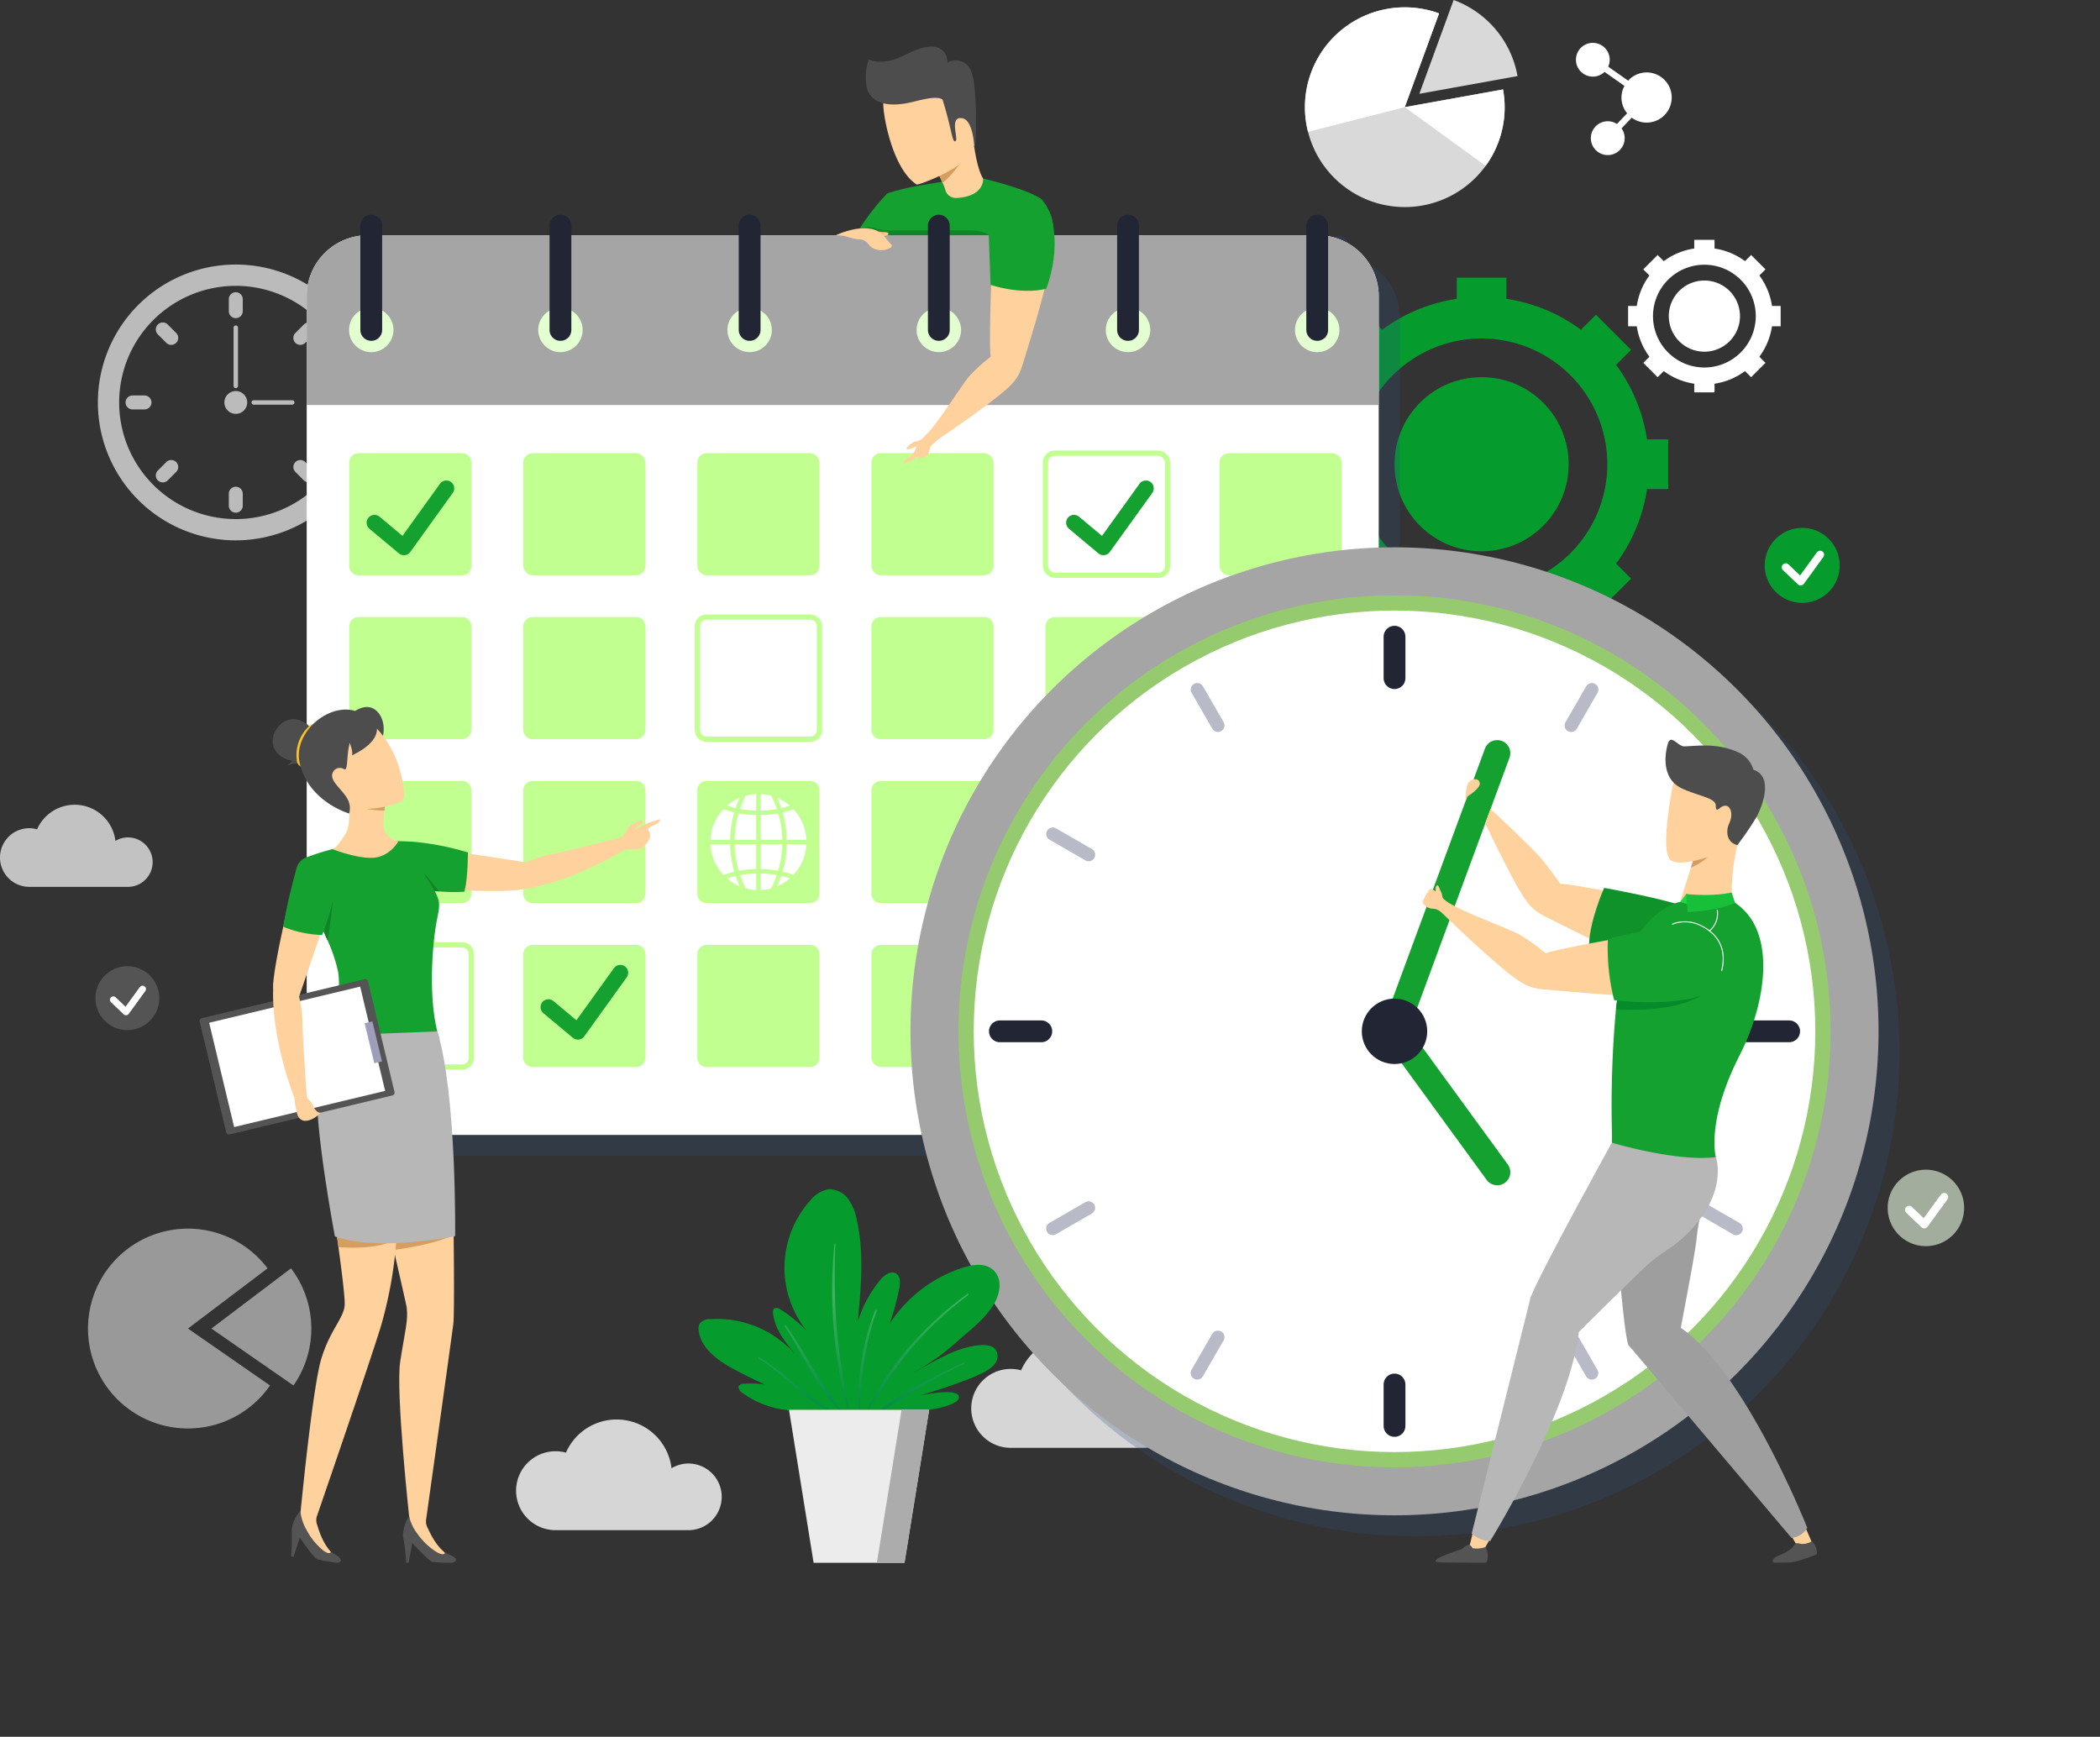 <svg xmlns="http://www.w3.org/2000/svg" xmlns:xlink="http://www.w3.org/1999/xlink" width="521.455" height="431.286" viewBox="0 0 521.455 431.286">
  <rect x="0" y="0" width="521.455" height="431.286" fill="#333333" stroke="none"/>
  <defs>
    <linearGradient id="linear-gradient" x1="0.443" y1="-0.08" x2="0.443" y2="0.935" gradientUnits="objectBoundingBox">
      <stop offset="0.366" stop-color="#86cf94"/>
      <stop offset="0.989" stop-color="#008166"/>
    </linearGradient>
    <linearGradient id="linear-gradient-2" y1="0.5" x2="1" y2="0.5" gradientUnits="objectBoundingBox">
      <stop offset="0" stop-color="#f7941e"/>
      <stop offset="1" stop-color="#f7941e" stop-opacity="0"/>
    </linearGradient>
  </defs>
  <g id="Group_1362" data-name="Group 1362" transform="translate(-149.36 -49.333)">
    <g id="Group_1293" data-name="Group 1293">
      <g id="Group_1279" data-name="Group 1279">
        <g id="Group_1278" data-name="Group 1278">
          <path id="Path_682" data-name="Path 682" d="M563.593,170.78V158.447h-5.265a41.282,41.282,0,0,0-7.673-18.511l3.727-3.727-8.72-8.72-3.728,3.728a41.317,41.317,0,0,0-18.51-7.672v-5.267H511.091v5.265a41.3,41.3,0,0,0-18.512,7.672l-3.726-3.726-8.72,8.72,3.726,3.726a41.3,41.3,0,0,0-7.672,18.512h-5.265V170.78h5.267a41.32,41.32,0,0,0,7.671,18.511l-3.727,3.727,8.72,8.72,3.727-3.727a41.282,41.282,0,0,0,18.511,7.673v5.265h12.333v-5.266a41.33,41.33,0,0,0,18.51-7.673l3.728,3.728,8.72-8.72-3.728-3.728a41.317,41.317,0,0,0,7.672-18.51Zm-15.273-9.261A31.217,31.217,0,1,1,521.3,133.658,31.234,31.234,0,0,1,548.32,161.519Z" fill="#059b2d"/>
          <circle id="Ellipse_19" data-name="Ellipse 19" cx="21.622" cy="21.622" r="21.622" transform="translate(486.679 164.614) rotate(-45)" fill="#059b2d"/>
        </g>
      </g>
      <g id="Group_1281" data-name="Group 1281">
        <g id="Group_1280" data-name="Group 1280">
          <path id="Path_683" data-name="Path 683" d="M591.521,130.353v-5.041h-2.153a16.862,16.862,0,0,0-3.136-7.566l1.524-1.524-3.565-3.564-1.523,1.523a16.9,16.9,0,0,0-7.567-3.135v-2.153H570.06v2.152a16.867,16.867,0,0,0-7.566,3.136l-1.523-1.523-3.565,3.564,1.523,1.523a16.893,16.893,0,0,0-3.136,7.567h-2.152v5.041h2.153a16.884,16.884,0,0,0,3.136,7.566l-1.524,1.524,3.565,3.564,1.523-1.523a16.867,16.867,0,0,0,7.566,3.136v2.152H575.1V144.62a16.886,16.886,0,0,0,7.566-3.137l1.524,1.524,3.565-3.564-1.524-1.524a16.889,16.889,0,0,0,3.136-7.566Zm-6.243-3.785a12.76,12.76,0,1,1-11.046-11.389A12.767,12.767,0,0,1,585.278,126.568Z" fill="#fff"/>
          <path id="Path_684" data-name="Path 684" d="M581.419,127.833a8.838,8.838,0,1,1-8.838-8.839A8.838,8.838,0,0,1,581.419,127.833Z" fill="#fff"/>
        </g>
      </g>
      <g id="Group_1284" data-name="Group 1284" opacity="0.5">
        <g id="Group_1283" data-name="Group 1283">
          <path id="Path_685" data-name="Path 685" d="M215.8,364.3a24.745,24.745,0,0,0-19.8-9.858,24.809,24.809,0,0,0,.039,49.618,24.768,24.768,0,0,0,20.374-10.674l-20.374-14.135Z" fill="#fff"/>
          <g id="Group_1282" data-name="Group 1282">
            <path id="Path_686" data-name="Path 686" d="M221.623,364.3l-19.765,14.951,20.374,14.135a24.71,24.71,0,0,0-.609-29.086Z" fill="#fff"/>
          </g>
        </g>
      </g>
      <g id="Group_1285" data-name="Group 1285" opacity="0.7">
        <path id="Path_687" data-name="Path 687" d="M207.909,183.517a34.244,34.244,0,1,1,34.244-34.244A34.282,34.282,0,0,1,207.909,183.517Zm0-63.2a28.959,28.959,0,1,0,28.96,28.959A28.992,28.992,0,0,0,207.909,120.314Z" fill="#f5f5f5"/>
        <path id="Path_688" data-name="Path 688" d="M228.841,149.273h0a1.739,1.739,0,0,1,1.734-1.734h2.973a1.739,1.739,0,0,1,1.734,1.734h0a1.739,1.739,0,0,1-1.734,1.734h-2.973A1.739,1.739,0,0,1,228.841,149.273Z" fill="#f5f5f5"/>
        <path id="Path_689" data-name="Path 689" d="M180.536,149.273h0a1.739,1.739,0,0,1,1.734-1.734h2.973a1.739,1.739,0,0,1,1.734,1.734h0a1.739,1.739,0,0,1-1.734,1.734H182.27A1.739,1.739,0,0,1,180.536,149.273Z" fill="#f5f5f5"/>
        <path id="Path_690" data-name="Path 690" d="M207.909,170.205h0a1.739,1.739,0,0,1,1.734,1.734v2.973a1.739,1.739,0,0,1-1.734,1.734h0a1.739,1.739,0,0,1-1.734-1.734v-2.973A1.739,1.739,0,0,1,207.909,170.205Z" fill="#f5f5f5"/>
        <path id="Path_691" data-name="Path 691" d="M207.909,121.9h0a1.739,1.739,0,0,1,1.734,1.734v2.972a1.74,1.74,0,0,1-1.734,1.735h0a1.74,1.74,0,0,1-1.734-1.735v-2.972A1.739,1.739,0,0,1,207.909,121.9Z" fill="#f5f5f5"/>
        <path id="Path_692" data-name="Path 692" d="M193.108,164.074h0a1.739,1.739,0,0,1,0,2.452l-2.1,2.1a1.741,1.741,0,0,1-2.453,0h0a1.741,1.741,0,0,1,0-2.453l2.1-2.1A1.741,1.741,0,0,1,193.108,164.074Z" fill="#f5f5f5"/>
        <path id="Path_693" data-name="Path 693" d="M227.265,129.917h0a1.741,1.741,0,0,1,0,2.453l-2.1,2.1a1.739,1.739,0,0,1-2.453,0h0a1.739,1.739,0,0,1,0-2.452l2.1-2.1A1.741,1.741,0,0,1,227.265,129.917Z" fill="#f5f5f5"/>
        <path id="Path_694" data-name="Path 694" d="M193.108,134.471h0a1.739,1.739,0,0,1-2.453,0l-2.1-2.1a1.741,1.741,0,0,1,0-2.453h0a1.741,1.741,0,0,1,2.453,0l2.1,2.1A1.739,1.739,0,0,1,193.108,134.471Z" fill="#f5f5f5"/>
        <path id="Path_695" data-name="Path 695" d="M227.265,168.629h0a1.741,1.741,0,0,1-2.453,0l-2.1-2.1a1.739,1.739,0,0,1,0-2.452h0a1.741,1.741,0,0,1,2.453,0l2.1,2.1A1.741,1.741,0,0,1,227.265,168.629Z" fill="#f5f5f5"/>
        <path id="Path_696" data-name="Path 696" d="M210.742,149.273a2.833,2.833,0,1,1-2.833-2.833A2.833,2.833,0,0,1,210.742,149.273Z" fill="#f5f5f5"/>
        <path id="Path_697" data-name="Path 697" d="M207.909,145.724h0a.551.551,0,0,1-.551-.55V130.7a.551.551,0,0,1,.551-.55h0a.55.55,0,0,1,.55.55v14.478A.55.55,0,0,1,207.909,145.724Z" fill="#f5f5f5"/>
        <path id="Path_698" data-name="Path 698" d="M211.816,149.273h0a.551.551,0,0,1,.55-.551h9.563a.551.551,0,0,1,.551.551h0a.551.551,0,0,1-.551.55h-9.563A.55.55,0,0,1,211.816,149.273Z" fill="#f5f5f5"/>
      </g>
      <path id="Path_699" data-name="Path 699" d="M577.258,246.667h-4.123v-4.123a1.205,1.205,0,1,0-2.41,0v4.123H566.6a1.205,1.205,0,0,0,0,2.411h4.123V253.2a1.205,1.205,0,1,0,2.41,0v-4.122h4.123a1.205,1.205,0,0,0,0-2.411Z" fill="#11afd3" opacity="0.5"/>
      <path id="Path_706" data-name="Path 706" d="M320.294,412.764a8.2,8.2,0,0,0-4.186,1.174,13.732,13.732,0,0,0-26.216-3.875,9.8,9.8,0,1,0-2.585,19.254h32.987a8.276,8.276,0,1,0,0-16.553Z" fill="#fff" opacity="0.8"/>
      <path id="Path_707" data-name="Path 707" d="M433.308,392.322a8.2,8.2,0,0,0-4.185,1.173,13.733,13.733,0,0,0-26.217-3.875,9.8,9.8,0,1,0-2.585,19.255h32.987a8.277,8.277,0,1,0,0-16.553Z" fill="#fff" opacity="0.8"/>
      <path id="Path_708" data-name="Path 708" d="M181.126,257.285a6.08,6.08,0,0,0-3.106.871,10.19,10.19,0,0,0-19.454-2.875,7.2,7.2,0,0,0-1.919-.288,7.287,7.287,0,0,0,0,14.575h24.479a6.141,6.141,0,1,0,0-12.283Z" fill="#fff" opacity="0.7"/>
      <g id="Group_1289" data-name="Group 1289">
        <g id="Group_1288" data-name="Group 1288">
          <path id="Path_709" data-name="Path 709" d="M521.486,84.468a24.478,24.478,0,0,1-3.218,6.047A24.8,24.8,0,1,1,506.7,52.658l-8.517,23.288,24.393-4.4A24.634,24.634,0,0,1,521.486,84.468Z" fill="#d9d9d9"/>
          <path id="Path_710" data-name="Path 710" d="M526.183,68.224a24.767,24.767,0,0,0-15.867-18.891L501.8,72.626Z" fill="#d9d9d9"/>
          <g id="Group_1286" data-name="Group 1286">
            <path id="Path_711" data-name="Path 711" d="M521.486,84.468a24.478,24.478,0,0,1-3.218,6.047L498.185,75.946l24.393-4.4A24.634,24.634,0,0,1,521.486,84.468Z" fill="#fff"/>
          </g>
          <g id="Group_1287" data-name="Group 1287">
            <path id="Path_712" data-name="Path 712" d="M506.7,52.658l-8.517,23.288-24.023,6.143A24.8,24.8,0,0,1,506.7,52.658Z" fill="#fff"/>
          </g>
        </g>
      </g>
      <path id="Path_713" data-name="Path 713" d="M558.23,67.322a6.2,6.2,0,0,0-4.586,2.041L548.7,65.889a4.191,4.191,0,1,0-.916,1.3l4.948,3.478a6.069,6.069,0,0,0,.666,6.792l-2.537,2.654a4.2,4.2,0,1,0,1.151,1.1l2.531-2.648a6.23,6.23,0,1,0,3.685-11.247Z" fill="#fff"/>
      <g id="Group_1290" data-name="Group 1290">
        <path id="Path_714" data-name="Path 714" d="M188.912,297.136a7.927,7.927,0,1,1-8-7.858A7.927,7.927,0,0,1,188.912,297.136Z" fill="#545454"/>
        <path id="Path_715" data-name="Path 715" d="M177.5,297.607l3.148,3,4.12-5.663" fill="none" stroke="#fff" stroke-linecap="round" stroke-linejoin="round" stroke-width="1.684"/>
      </g>
      <g id="Group_1291" data-name="Group 1291">
        <path id="Path_716" data-name="Path 716" d="M606.181,189.653a9.31,9.31,0,1,1-9.391-9.229A9.31,9.31,0,0,1,606.181,189.653Z" fill="#059b2d"/>
        <path id="Path_717" data-name="Path 717" d="M592.778,190.206l3.7,3.522,4.839-6.652" fill="#059b2d" stroke="#fff" stroke-linecap="round" stroke-linejoin="round" stroke-width="1.978"/>
      </g>
      <g id="Group_1292" data-name="Group 1292">
        <path id="Path_718" data-name="Path 718" d="M637.077,349.212a9.493,9.493,0,1,1-9.575-9.41A9.492,9.492,0,0,1,637.077,349.212Z" fill="#eeffe6" opacity="0.6"/>
        <path id="Path_719" data-name="Path 719" d="M623.411,349.776l3.77,3.592,4.934-6.782" fill="none" stroke="#fff" stroke-linecap="round" stroke-linejoin="round" stroke-width="2.017"/>
      </g>
    </g>
    <g id="Group_1314" data-name="Group 1314">
      <g id="Group_1294" data-name="Group 1294" opacity="0.25" style="mix-blend-mode: multiply;isolation: isolate">
        <path id="Path_720" data-name="Path 720" d="M496.922,128.122v193.09a15.168,15.168,0,0,1-15.164,15.164H245.89a15.169,15.169,0,0,1-15.165-15.164V128.122a15.159,15.159,0,0,1,15.165-15.165H481.758A15.158,15.158,0,0,1,496.922,128.122Z" fill="#2a507a"/>
        <path id="Path_721" data-name="Path 721" d="M496.922,128.122v27h-266.2v-27a15.159,15.159,0,0,1,15.165-15.165H481.758A15.158,15.158,0,0,1,496.922,128.122Z" fill="#2a507a"/>
        <path id="Rectangle_102" data-name="Rectangle 102" d="M2.324,0H28.013a2.324,2.324,0,0,1,2.324,2.324V28.012a2.324,2.324,0,0,1-2.324,2.324H2.325A2.325,2.325,0,0,1,0,28.012V2.324A2.324,2.324,0,0,1,2.324,0Z" transform="translate(241.283 167.069)" fill="#2a507a"/>
        <rect id="Rectangle_103" data-name="Rectangle 103" width="30.337" height="30.337" rx="2.324" transform="translate(284.503 167.069)" fill="#2a507a"/>
        <rect id="Rectangle_104" data-name="Rectangle 104" width="30.337" height="30.337" rx="2.324" transform="translate(327.724 167.069)" fill="#2a507a"/>
        <rect id="Rectangle_105" data-name="Rectangle 105" width="30.337" height="30.337" rx="2.324" transform="translate(370.945 167.069)" fill="#2a507a"/>
        <rect id="Rectangle_106" data-name="Rectangle 106" width="30.337" height="30.337" rx="2.324" transform="translate(414.166 167.069)" fill="none" stroke="#2a507a" stroke-miterlimit="10" stroke-width="1.302"/>
        <rect id="Rectangle_107" data-name="Rectangle 107" width="30.337" height="30.337" rx="2.324" transform="translate(457.387 167.069)" fill="#2a507a"/>
        <path id="Rectangle_108" data-name="Rectangle 108" d="M2.325,0H28.013a2.324,2.324,0,0,1,2.324,2.324V28.012a2.325,2.325,0,0,1-2.325,2.325H2.325A2.325,2.325,0,0,1,0,28.012V2.325A2.325,2.325,0,0,1,2.325,0Z" transform="translate(241.283 207.773)" fill="#2a507a"/>
        <path id="Rectangle_109" data-name="Rectangle 109" d="M2.325,0H28.012a2.324,2.324,0,0,1,2.324,2.324V28.012a2.324,2.324,0,0,1-2.324,2.324H2.324A2.324,2.324,0,0,1,0,28.013V2.325A2.325,2.325,0,0,1,2.325,0Z" transform="translate(284.503 207.773)" fill="#2a507a"/>
        <path id="Rectangle_110" data-name="Rectangle 110" d="M2.325,0H28.012a2.324,2.324,0,0,1,2.324,2.324V28.012a2.324,2.324,0,0,1-2.324,2.324H2.324A2.324,2.324,0,0,1,0,28.012V2.325A2.325,2.325,0,0,1,2.325,0Z" transform="translate(327.724 207.773)" fill="none" stroke="#2a507a" stroke-miterlimit="10" stroke-width="1.302"/>
        <path id="Rectangle_111" data-name="Rectangle 111" d="M2.324,0H28.012a2.325,2.325,0,0,1,2.325,2.325V28.012a2.324,2.324,0,0,1-2.324,2.324H2.325A2.325,2.325,0,0,1,0,28.012V2.324A2.324,2.324,0,0,1,2.324,0Z" transform="translate(370.945 207.773)" fill="#2a507a"/>
        <rect id="Rectangle_112" data-name="Rectangle 112" width="30.337" height="30.337" rx="2.324" transform="translate(414.166 207.773)" fill="#2a507a"/>
        <path id="Rectangle_113" data-name="Rectangle 113" d="M2.324,0H28.012a2.324,2.324,0,0,1,2.324,2.324V28.012a2.325,2.325,0,0,1-2.325,2.325H2.324A2.324,2.324,0,0,1,0,28.012V2.324A2.324,2.324,0,0,1,2.324,0Z" transform="translate(457.387 207.773)" fill="#2a507a"/>
        <path id="Rectangle_114" data-name="Rectangle 114" d="M2.324,0H28.013a2.324,2.324,0,0,1,2.324,2.324V28.012a2.325,2.325,0,0,1-2.325,2.325H2.325A2.325,2.325,0,0,1,0,28.012V2.324A2.324,2.324,0,0,1,2.324,0Z" transform="translate(241.283 248.478)" fill="#2a507a"/>
        <path id="Rectangle_115" data-name="Rectangle 115" d="M2.324,0H28.012a2.324,2.324,0,0,1,2.324,2.324V28.012a2.324,2.324,0,0,1-2.324,2.324H2.325A2.325,2.325,0,0,1,0,28.012V2.324A2.324,2.324,0,0,1,2.324,0Z" transform="translate(284.503 248.478)" fill="#2a507a"/>
        <path id="Rectangle_116" data-name="Rectangle 116" d="M2.324,0H28.012a2.324,2.324,0,0,1,2.324,2.324V28.012a2.324,2.324,0,0,1-2.324,2.324H2.325A2.325,2.325,0,0,1,0,28.012V2.324A2.324,2.324,0,0,1,2.324,0Z" transform="translate(327.724 248.478)" fill="#2a507a"/>
        <path id="Rectangle_117" data-name="Rectangle 117" d="M2.324,0H28.012a2.324,2.324,0,0,1,2.324,2.324V28.012a2.325,2.325,0,0,1-2.325,2.325H2.324A2.324,2.324,0,0,1,0,28.012V2.324A2.324,2.324,0,0,1,2.324,0Z" transform="translate(370.945 248.478)" fill="#2a507a"/>
        <path id="Rectangle_118" data-name="Rectangle 118" d="M2.324,0H28.012a2.324,2.324,0,0,1,2.324,2.324V28.012a2.324,2.324,0,0,1-2.324,2.324H2.325A2.325,2.325,0,0,1,0,28.012V2.324A2.324,2.324,0,0,1,2.324,0Z" transform="translate(414.166 248.478)" fill="#2a507a"/>
        <path id="Rectangle_119" data-name="Rectangle 119" d="M2.324,0H28.012a2.324,2.324,0,0,1,2.324,2.324V28.012a2.324,2.324,0,0,1-2.324,2.324H2.325A2.325,2.325,0,0,1,0,28.012V2.324A2.324,2.324,0,0,1,2.324,0Z" transform="translate(457.387 248.478)" fill="#2a507a"/>
        <path id="Rectangle_120" data-name="Rectangle 120" d="M2.325,0H28.013a2.324,2.324,0,0,1,2.324,2.324V28.012a2.324,2.324,0,0,1-2.324,2.324H2.325A2.325,2.325,0,0,1,0,28.012V2.325A2.325,2.325,0,0,1,2.325,0Z" transform="translate(241.283 289.182)" fill="none" stroke="#2a507a" stroke-miterlimit="10" stroke-width="1.302"/>
        <path id="Rectangle_121" data-name="Rectangle 121" d="M2.324,0H28.012a2.325,2.325,0,0,1,2.325,2.325V28.012a2.324,2.324,0,0,1-2.324,2.324H2.324A2.324,2.324,0,0,1,0,28.012V2.324A2.324,2.324,0,0,1,2.324,0Z" transform="translate(284.503 289.182)" fill="#2a507a"/>
        <path id="Rectangle_122" data-name="Rectangle 122" d="M2.324,0H28.012a2.325,2.325,0,0,1,2.325,2.325V28.012a2.324,2.324,0,0,1-2.324,2.324H2.324A2.324,2.324,0,0,1,0,28.012V2.324A2.324,2.324,0,0,1,2.324,0Z" transform="translate(327.724 289.182)" fill="#2a507a"/>
        <rect id="Rectangle_123" data-name="Rectangle 123" width="30.337" height="30.337" rx="2.324" transform="translate(370.945 289.182)" fill="#2a507a"/>
        <path id="Rectangle_124" data-name="Rectangle 124" d="M2.324,0H28.012a2.325,2.325,0,0,1,2.325,2.325V28.012a2.324,2.324,0,0,1-2.324,2.324H2.324A2.324,2.324,0,0,1,0,28.012V2.324A2.324,2.324,0,0,1,2.324,0Z" transform="translate(414.166 289.182)" fill="#2a507a"/>
        <path id="Rectangle_125" data-name="Rectangle 125" d="M2.324,0H28.012a2.325,2.325,0,0,1,2.325,2.325V28.012a2.324,2.324,0,0,1-2.324,2.324H2.324A2.324,2.324,0,0,1,0,28.012V2.324A2.324,2.324,0,0,1,2.324,0Z" transform="translate(457.387 289.182)" fill="#2a507a"/>
        <path id="Path_722" data-name="Path 722" d="M252.27,136.474a5.517,5.517,0,1,1-5.517-5.517A5.516,5.516,0,0,1,252.27,136.474Z" fill="#2a507a"/>
        <circle id="Ellipse_20" data-name="Ellipse 20" cx="5.517" cy="5.517" r="5.517" transform="translate(288.215 130.957)" fill="#2a507a"/>
        <circle id="Ellipse_21" data-name="Ellipse 21" cx="5.517" cy="5.517" r="5.517" transform="translate(335.194 130.957)" fill="#2a507a"/>
        <path id="Path_723" data-name="Path 723" d="M393.206,136.474a5.517,5.517,0,1,1-5.517-5.517A5.516,5.516,0,0,1,393.206,136.474Z" fill="#2a507a"/>
        <path id="Path_724" data-name="Path 724" d="M440.184,136.474a5.516,5.516,0,1,1-5.516-5.517A5.515,5.515,0,0,1,440.184,136.474Z" fill="#2a507a"/>
        <path id="Path_725" data-name="Path 725" d="M487.163,136.474a5.516,5.516,0,1,1-5.517-5.517A5.516,5.516,0,0,1,487.163,136.474Z" fill="#2a507a"/>
        <line id="Line_3" data-name="Line 3" y1="25.899" transform="translate(246.753 110.574)" fill="none" stroke="#2a507a" stroke-linecap="round" stroke-miterlimit="10" stroke-width="5.414"/>
        <line id="Line_4" data-name="Line 4" y1="25.899" transform="translate(293.732 110.574)" fill="none" stroke="#2a507a" stroke-linecap="round" stroke-miterlimit="10" stroke-width="5.414"/>
        <line id="Line_5" data-name="Line 5" y1="25.899" transform="translate(340.711 110.574)" fill="none" stroke="#2a507a" stroke-linecap="round" stroke-miterlimit="10" stroke-width="5.414"/>
        <line id="Line_6" data-name="Line 6" y1="25.899" transform="translate(434.668 110.574)" fill="none" stroke="#2a507a" stroke-linecap="round" stroke-miterlimit="10" stroke-width="5.414"/>
        <line id="Line_7" data-name="Line 7" y1="25.899" transform="translate(481.646 110.574)" fill="none" stroke="#2a507a" stroke-linecap="round" stroke-miterlimit="10" stroke-width="5.414"/>
        <path id="Path_726" data-name="Path 726" d="M342.891,278.738" fill="#2a507a"/>
        <path id="Path_727" data-name="Path 727" d="M351.592,255.5a24.476,24.476,0,0,1-2.69.786,25.877,25.877,0,0,1,1.024,6.795H354.8A11.851,11.851,0,0,0,351.592,255.5Zm-4.035-2.82a24.467,24.467,0,0,1,1.012,2.535c.714-.167,1.416-.357,2.106-.583A11.276,11.276,0,0,0,347.557,252.679Zm-1.5-.535a11.65,11.65,0,0,0-2.606-.4v4.094a24.1,24.1,0,0,0,4.01-.393A24.311,24.311,0,0,0,346.058,252.144Zm1.737,4.379a25.324,25.324,0,0,1-4.343.428v6.129h5.355A24.064,24.064,0,0,0,347.8,256.523Zm-4.9-4.8c-.191,0-.369,0-.56.012h1.119C343.262,251.727,343.083,251.727,342.893,251.727Zm-3.166.417a24.826,24.826,0,0,0-1.4,3.284,23.877,23.877,0,0,0,4.01.4v-4.094A11.649,11.649,0,0,0,339.727,252.144Zm-4.617,2.463a21.339,21.339,0,0,0,2.106.6c.3-.857.631-1.7,1.012-2.523A11.675,11.675,0,0,0,335.11,254.607Zm2.88,1.9a24.554,24.554,0,0,0-1.012,6.569h5.355v-6.129A25.345,25.345,0,0,1,337.99,256.511Zm-3.784-1.035a11.858,11.858,0,0,0-3.225,7.6h4.879a26.524,26.524,0,0,1,1.023-6.819A22.349,22.349,0,0,1,334.206,255.476Zm9.246,8.722v6.141a25.315,25.315,0,0,1,4.332.44,24.286,24.286,0,0,0,1.023-6.581Zm6.474,0a25.345,25.345,0,0,1-1.036,6.807,27.422,27.422,0,0,1,2.69.786A11.8,11.8,0,0,0,354.8,264.2Zm-12.686,7.89c-.714.167-1.428.357-2.13.6a11.913,11.913,0,0,0,3.154,1.964C337.883,273.8,337.538,272.957,337.24,272.088Zm11.305-.012a23.2,23.2,0,0,1-1.023,2.559,11.373,11.373,0,0,0,3.153-1.976C349.973,272.433,349.259,272.243,348.545,272.076Zm-5.093-.619v4.106a12.211,12.211,0,0,0,2.57-.4,23.3,23.3,0,0,0,1.416-3.3A23.7,23.7,0,0,0,343.452,271.457Zm-5.105.417a25.415,25.415,0,0,0,1.428,3.284,11.752,11.752,0,0,0,2.558.4v-4.106A23.729,23.729,0,0,0,338.347,271.874ZM335.86,264.2h-4.879a11.841,11.841,0,0,0,3.225,7.617,25.871,25.871,0,0,1,2.7-.8A25.479,25.479,0,0,1,335.86,264.2Zm1.118,0A24.721,24.721,0,0,0,338,270.779a26.466,26.466,0,0,1,4.331-.44V264.2Z" fill="#2a507a"/>
        <path id="Path_728" data-name="Path 728" d="M342.329,275.558c.19.011.369.011.559.011s.369,0,.559-.011" fill="#2a507a"/>
        <path id="Path_729" data-name="Path 729" d="M342.891,248.554" fill="#2a507a"/>
        <path id="Path_730" data-name="Path 730" d="M247.554,184.342l7.315,6.116,10.54-14.648" fill="none" stroke="#2a507a" stroke-linecap="round" stroke-linejoin="round" stroke-width="3.906"/>
        <path id="Path_731" data-name="Path 731" d="M421.25,184.342l7.315,6.116,10.54-14.648" fill="none" stroke="#2a507a" stroke-linecap="round" stroke-linejoin="round" stroke-width="3.906"/>
        <path id="Path_732" data-name="Path 732" d="M290.744,304.636l7.315,6.116L308.6,296.1" fill="none" stroke="#2a507a" stroke-linecap="round" stroke-linejoin="round" stroke-width="3.906"/>
      </g>
      <g id="Group_1313" data-name="Group 1313">
        <g id="Group_1312" data-name="Group 1312">
          <g id="Group_1296" data-name="Group 1296">
            <g id="Group_1295" data-name="Group 1295">
              <path id="Path_733" data-name="Path 733" d="M491.715,122.914V316a15.169,15.169,0,0,1-15.164,15.165H240.682A15.169,15.169,0,0,1,225.518,316V122.914a15.159,15.159,0,0,1,15.164-15.164H476.551A15.159,15.159,0,0,1,491.715,122.914Z" fill="#fff"/>
            </g>
            <path id="Path_734" data-name="Path 734" d="M491.715,122.914v27h-266.2v-27a15.159,15.159,0,0,1,15.164-15.164H476.551A15.159,15.159,0,0,1,491.715,122.914Z" fill="#a5a5a5"/>
          </g>
          <g id="Group_1301" data-name="Group 1301">
            <g id="Group_1297" data-name="Group 1297">
              <path id="Rectangle_126" data-name="Rectangle 126" d="M2.324,0H28.013a2.324,2.324,0,0,1,2.324,2.324V28.012a2.324,2.324,0,0,1-2.324,2.324H2.325A2.325,2.325,0,0,1,0,28.012V2.324A2.324,2.324,0,0,1,2.324,0Z" transform="translate(236.075 161.862)" fill="#c2ff91"/>
              <rect id="Rectangle_127" data-name="Rectangle 127" width="30.337" height="30.337" rx="2.324" transform="translate(279.296 161.862)" fill="#c2ff91"/>
              <rect id="Rectangle_128" data-name="Rectangle 128" width="30.337" height="30.337" rx="2.324" transform="translate(322.517 161.862)" fill="#c2ff91"/>
              <rect id="Rectangle_129" data-name="Rectangle 129" width="30.337" height="30.337" rx="2.324" transform="translate(365.737 161.862)" fill="#c2ff91"/>
              <rect id="Rectangle_130" data-name="Rectangle 130" width="30.337" height="30.337" rx="2.324" transform="translate(408.958 161.862)" fill="none" stroke="#c2ff91" stroke-miterlimit="10" stroke-width="1.302"/>
              <rect id="Rectangle_131" data-name="Rectangle 131" width="30.337" height="30.337" rx="2.324" transform="translate(452.179 161.862)" fill="#c2ff91"/>
            </g>
            <g id="Group_1298" data-name="Group 1298">
              <path id="Rectangle_132" data-name="Rectangle 132" d="M2.325,0H28.013a2.324,2.324,0,0,1,2.324,2.324V28.012a2.325,2.325,0,0,1-2.325,2.325H2.325A2.325,2.325,0,0,1,0,28.012V2.325A2.325,2.325,0,0,1,2.325,0Z" transform="translate(236.075 202.566)" fill="#c2ff91"/>
              <path id="Rectangle_133" data-name="Rectangle 133" d="M2.325,0H28.012a2.324,2.324,0,0,1,2.324,2.324V28.012a2.324,2.324,0,0,1-2.324,2.324H2.324A2.324,2.324,0,0,1,0,28.013V2.325A2.325,2.325,0,0,1,2.325,0Z" transform="translate(279.296 202.566)" fill="#c2ff91"/>
              <path id="Rectangle_134" data-name="Rectangle 134" d="M2.325,0H28.012a2.324,2.324,0,0,1,2.324,2.324V28.012a2.324,2.324,0,0,1-2.324,2.324H2.324A2.324,2.324,0,0,1,0,28.012V2.325A2.325,2.325,0,0,1,2.325,0Z" transform="translate(322.517 202.566)" fill="none" stroke="#c2ff91" stroke-miterlimit="10" stroke-width="1.302"/>
              <path id="Rectangle_135" data-name="Rectangle 135" d="M2.324,0H28.012a2.325,2.325,0,0,1,2.325,2.325V28.012a2.324,2.324,0,0,1-2.324,2.324H2.325A2.325,2.325,0,0,1,0,28.012V2.324A2.324,2.324,0,0,1,2.324,0Z" transform="translate(365.737 202.566)" fill="#c2ff91"/>
              <path id="Rectangle_136" data-name="Rectangle 136" d="M2.325,0H28.012a2.324,2.324,0,0,1,2.324,2.324V28.012a2.324,2.324,0,0,1-2.324,2.324H2.324A2.324,2.324,0,0,1,0,28.013V2.325A2.325,2.325,0,0,1,2.325,0Z" transform="translate(408.958 202.566)" fill="#c2ff91"/>
              <path id="Rectangle_137" data-name="Rectangle 137" d="M2.324,0H28.012a2.325,2.325,0,0,1,2.325,2.325V28.012a2.325,2.325,0,0,1-2.325,2.325H2.324A2.324,2.324,0,0,1,0,28.012V2.324A2.324,2.324,0,0,1,2.324,0Z" transform="translate(452.179 202.566)" fill="#ace2f9"/>
            </g>
            <g id="Group_1299" data-name="Group 1299">
              <path id="Rectangle_138" data-name="Rectangle 138" d="M2.324,0H28.013a2.324,2.324,0,0,1,2.324,2.324V28.012a2.325,2.325,0,0,1-2.325,2.325H2.325A2.325,2.325,0,0,1,0,28.012V2.324A2.324,2.324,0,0,1,2.324,0Z" transform="translate(236.075 243.27)" fill="#c2ff91"/>
              <path id="Rectangle_139" data-name="Rectangle 139" d="M2.324,0H28.012a2.324,2.324,0,0,1,2.324,2.324V28.012a2.324,2.324,0,0,1-2.324,2.324H2.325A2.325,2.325,0,0,1,0,28.012V2.324A2.324,2.324,0,0,1,2.324,0Z" transform="translate(279.296 243.27)" fill="#c2ff91"/>
              <path id="Rectangle_140" data-name="Rectangle 140" d="M2.324,0H28.012a2.324,2.324,0,0,1,2.324,2.324V28.012a2.324,2.324,0,0,1-2.324,2.324H2.325A2.325,2.325,0,0,1,0,28.012V2.324A2.324,2.324,0,0,1,2.324,0Z" transform="translate(322.517 243.27)" fill="#c2ff91"/>
              <path id="Rectangle_141" data-name="Rectangle 141" d="M2.324,0H28.012a2.324,2.324,0,0,1,2.324,2.324V28.012a2.325,2.325,0,0,1-2.325,2.325H2.324A2.324,2.324,0,0,1,0,28.012V2.324A2.324,2.324,0,0,1,2.324,0Z" transform="translate(365.737 243.27)" fill="#c2ff91"/>
              <path id="Rectangle_142" data-name="Rectangle 142" d="M2.324,0H28.012a2.324,2.324,0,0,1,2.324,2.324V28.012a2.324,2.324,0,0,1-2.324,2.324H2.325A2.325,2.325,0,0,1,0,28.012V2.324A2.324,2.324,0,0,1,2.324,0Z" transform="translate(408.958 243.27)" fill="#ace2f9"/>
              <path id="Rectangle_143" data-name="Rectangle 143" d="M2.324,0H28.012a2.324,2.324,0,0,1,2.324,2.324V28.012a2.324,2.324,0,0,1-2.324,2.324H2.325A2.325,2.325,0,0,1,0,28.012V2.324A2.324,2.324,0,0,1,2.324,0Z" transform="translate(452.179 243.27)" fill="#ace2f9"/>
            </g>
            <g id="Group_1300" data-name="Group 1300">
              <path id="Rectangle_144" data-name="Rectangle 144" d="M2.325,0H28.013a2.324,2.324,0,0,1,2.324,2.324V28.012a2.324,2.324,0,0,1-2.324,2.324H2.325A2.325,2.325,0,0,1,0,28.012V2.325A2.325,2.325,0,0,1,2.325,0Z" transform="translate(236.075 283.974)" fill="none" stroke="#c2ff91" stroke-miterlimit="10" stroke-width="1.302"/>
              <path id="Rectangle_145" data-name="Rectangle 145" d="M2.324,0H28.012a2.325,2.325,0,0,1,2.325,2.325V28.012a2.324,2.324,0,0,1-2.324,2.324H2.324A2.324,2.324,0,0,1,0,28.012V2.324A2.324,2.324,0,0,1,2.324,0Z" transform="translate(279.296 283.974)" fill="#c2ff91"/>
              <path id="Rectangle_146" data-name="Rectangle 146" d="M2.324,0H28.012a2.325,2.325,0,0,1,2.325,2.325V28.012a2.324,2.324,0,0,1-2.324,2.324H2.324A2.324,2.324,0,0,1,0,28.012V2.324A2.324,2.324,0,0,1,2.324,0Z" transform="translate(322.517 283.974)" fill="#c2ff91"/>
              <rect id="Rectangle_147" data-name="Rectangle 147" width="30.337" height="30.337" rx="2.324" transform="translate(365.737 283.974)" fill="#c2ff91"/>
              <path id="Rectangle_148" data-name="Rectangle 148" d="M2.324,0H28.012a2.325,2.325,0,0,1,2.325,2.325V28.012a2.324,2.324,0,0,1-2.324,2.324H2.324A2.324,2.324,0,0,1,0,28.012V2.324A2.324,2.324,0,0,1,2.324,0Z" transform="translate(408.958 283.974)" fill="#ace2f9"/>
              <path id="Rectangle_149" data-name="Rectangle 149" d="M2.324,0H28.012a2.325,2.325,0,0,1,2.325,2.325V28.012a2.324,2.324,0,0,1-2.324,2.324H2.324A2.324,2.324,0,0,1,0,28.012V2.324A2.324,2.324,0,0,1,2.324,0Z" transform="translate(452.179 283.974)" fill="#ace2f9"/>
            </g>
          </g>
          <g id="Group_1302" data-name="Group 1302">
            <path id="Path_735" data-name="Path 735" d="M247.062,131.266a5.516,5.516,0,1,1-5.516-5.517A5.516,5.516,0,0,1,247.062,131.266Z" fill="#e3ffd2"/>
            <circle id="Ellipse_22" data-name="Ellipse 22" cx="5.517" cy="5.517" r="5.517" transform="translate(283.008 125.749)" fill="#e3ffd2"/>
            <circle id="Ellipse_23" data-name="Ellipse 23" cx="5.517" cy="5.517" r="5.517" transform="translate(329.986 125.749)" fill="#e3ffd2"/>
            <path id="Path_736" data-name="Path 736" d="M388,131.266a5.516,5.516,0,1,1-5.516-5.517A5.517,5.517,0,0,1,388,131.266Z" fill="#e3ffd2"/>
            <path id="Path_737" data-name="Path 737" d="M434.977,131.266a5.517,5.517,0,1,1-5.517-5.517A5.517,5.517,0,0,1,434.977,131.266Z" fill="#e3ffd2"/>
            <path id="Path_738" data-name="Path 738" d="M481.955,131.266a5.516,5.516,0,1,1-5.516-5.517A5.516,5.516,0,0,1,481.955,131.266Z" fill="#e3ffd2"/>
          </g>
          <g id="Group_1303" data-name="Group 1303">
            <line id="Line_8" data-name="Line 8" y1="25.899" transform="translate(241.546 105.367)" fill="none" stroke="#222533" stroke-linecap="round" stroke-miterlimit="10" stroke-width="5.414"/>
          </g>
          <g id="Group_1304" data-name="Group 1304">
            <line id="Line_9" data-name="Line 9" y1="25.899" transform="translate(288.524 105.367)" fill="none" stroke="#222533" stroke-linecap="round" stroke-miterlimit="10" stroke-width="5.414"/>
          </g>
          <g id="Group_1305" data-name="Group 1305">
            <line id="Line_10" data-name="Line 10" y1="25.899" transform="translate(335.503 105.367)" fill="none" stroke="#222533" stroke-linecap="round" stroke-miterlimit="10" stroke-width="5.414"/>
          </g>
          <g id="Group_1306" data-name="Group 1306">
            <line id="Line_11" data-name="Line 11" y1="25.899" transform="translate(429.46 105.367)" fill="none" stroke="#222533" stroke-linecap="round" stroke-miterlimit="10" stroke-width="5.414"/>
          </g>
          <g id="Group_1307" data-name="Group 1307">
            <line id="Line_12" data-name="Line 12" y1="25.899" transform="translate(476.439 105.367)" fill="none" stroke="#222533" stroke-linecap="round" stroke-miterlimit="10" stroke-width="5.414"/>
          </g>
          <g id="Group_1311" data-name="Group 1311">
            <path id="Path_739" data-name="Path 739" d="M337.683,273.531" fill="#fff"/>
            <g id="Group_1310" data-name="Group 1310">
              <path id="Path_740" data-name="Path 740" d="M346.384,250.292a24.741,24.741,0,0,1-2.689.785,25.93,25.93,0,0,1,1.023,6.8H349.6A11.848,11.848,0,0,0,346.384,250.292Zm-4.034-2.82a24.237,24.237,0,0,1,1.011,2.535c.714-.167,1.416-.358,2.107-.584A11.288,11.288,0,0,0,342.35,247.472Zm-1.5-.536a11.64,11.64,0,0,0-2.606-.4v4.093a24.112,24.112,0,0,0,4.011-.392A24.2,24.2,0,0,0,340.85,246.936Zm1.738,4.379a25.338,25.338,0,0,1-4.344.429v6.128H343.6A24.03,24.03,0,0,0,342.588,251.315Zm-4.9-4.795c-.19,0-.369,0-.559.012h1.118C338.054,246.52,337.875,246.52,337.685,246.52Zm-3.165.416a24.712,24.712,0,0,0-1.4,3.285,23.877,23.877,0,0,0,4.011.4v-4.093A11.64,11.64,0,0,0,334.52,246.936ZM329.9,249.4a20.9,20.9,0,0,0,2.107.6c.3-.856.631-1.7,1.011-2.522A11.7,11.7,0,0,0,329.9,249.4Zm2.88,1.9a24.544,24.544,0,0,0-1.011,6.568h5.355v-6.128A25.451,25.451,0,0,1,332.782,251.3ZM329,250.268a11.86,11.86,0,0,0-3.225,7.6h4.879a26.566,26.566,0,0,1,1.024-6.818A22.556,22.556,0,0,1,329,250.268Zm9.246,8.723v6.14a25.212,25.212,0,0,1,4.332.441,24.214,24.214,0,0,0,1.023-6.581Zm6.474,0a25.4,25.4,0,0,1-1.035,6.807,27.671,27.671,0,0,1,2.689.785,11.8,11.8,0,0,0,3.225-7.592Zm-12.685,7.89c-.714.166-1.429.357-2.131.6a11.942,11.942,0,0,0,3.154,1.963C332.675,268.594,332.33,267.749,332.033,266.881Zm11.305-.012a23.477,23.477,0,0,1-1.024,2.558,11.374,11.374,0,0,0,3.154-1.975C344.766,267.226,344.051,267.035,343.338,266.869Zm-5.094-.619v4.105a12.285,12.285,0,0,0,2.571-.4,23.587,23.587,0,0,0,1.416-3.3A23.722,23.722,0,0,0,338.244,266.25Zm-5.1.417a25.751,25.751,0,0,0,1.428,3.284,11.813,11.813,0,0,0,2.559.4V266.25A23.74,23.74,0,0,0,333.139,266.667Zm-2.487-7.676h-4.879A11.839,11.839,0,0,0,329,266.607a26.187,26.187,0,0,1,2.7-.8A25.57,25.57,0,0,1,330.652,258.991Zm1.119,0a24.686,24.686,0,0,0,1.023,6.581,26.466,26.466,0,0,1,4.332-.441v-6.14Z" fill="#fff"/>
              <g id="Group_1308" data-name="Group 1308">
                <path id="Path_741" data-name="Path 741" d="M337.121,270.35c.19.011.369.011.559.011s.369,0,.559-.011" fill="#fff"/>
              </g>
              <g id="Group_1309" data-name="Group 1309">
                <path id="Path_742" data-name="Path 742" d="M337.683,243.346" fill="#fff"/>
              </g>
            </g>
          </g>
          <path id="Path_743" data-name="Path 743" d="M242.346,179.135l7.315,6.116L260.2,170.6" fill="none" stroke="#14a130" stroke-linecap="round" stroke-linejoin="round" stroke-width="3.906"/>
          <path id="Path_744" data-name="Path 744" d="M416.043,179.135l7.315,6.116L433.9,170.6" fill="none" stroke="#14a130" stroke-linecap="round" stroke-linejoin="round" stroke-width="3.906"/>
          <path id="Path_745" data-name="Path 745" d="M285.537,299.428l7.315,6.116,10.54-14.648" fill="none" stroke="#14a130" stroke-linecap="round" stroke-linejoin="round" stroke-width="3.906"/>
        </g>
      </g>
    </g>
    <g id="Group_1354" data-name="Group 1354">
      <g id="Group_1315" data-name="Group 1315" opacity="0.25" style="mix-blend-mode: multiply;isolation: isolate">
        <circle id="Ellipse_24" data-name="Ellipse 24" cx="120.188" cy="120.188" r="120.188" transform="translate(330.871 310.647) rotate(-45)" fill="#2a507a"/>
        <circle id="Ellipse_25" data-name="Ellipse 25" cx="108.278" cy="108.278" r="108.278" transform="translate(347.715 310.647) rotate(-45)" fill="#2a507a" opacity="0.7"/>
        <circle id="Ellipse_26" data-name="Ellipse 26" cx="104.488" cy="104.488" r="104.488" transform="translate(396.355 206.159)" fill="#2a507a"/>
        <line id="Line_25" data-name="Line 25" x1="10.286" transform="translate(588.548 310.647)" fill="none" stroke="#2a507a" stroke-linecap="round" stroke-miterlimit="10" stroke-width="5.414"/>
        <line id="Line_26" data-name="Line 26" y1="10.286" transform="translate(500.843 398.352)" fill="none" stroke="#2a507a" stroke-linecap="round" stroke-miterlimit="10" stroke-width="5.414"/>
        <line id="Line_27" data-name="Line 27" x2="10.286" transform="translate(402.852 310.647)" fill="none" stroke="#2a507a" stroke-linecap="round" stroke-miterlimit="10" stroke-width="5.414"/>
        <line id="Line_28" data-name="Line 28" y2="10.286" transform="translate(500.843 212.655)" fill="none" stroke="#2a507a" stroke-linecap="round" stroke-miterlimit="10" stroke-width="5.414"/>
        <line id="Line_29" data-name="Line 29" x1="8.908" y1="5.143" transform="translate(576.796 354.502)" fill="none" stroke="#2a507a" stroke-linecap="round" stroke-miterlimit="10" stroke-width="3.248"/>
        <line id="Line_30" data-name="Line 30" y1="8.908" x2="5.144" transform="translate(451.844 386.6)" fill="none" stroke="#2a507a" stroke-linecap="round" stroke-miterlimit="10" stroke-width="3.248"/>
        <line id="Line_31" data-name="Line 31" x2="8.908" y2="5.144" transform="translate(415.982 261.648)" fill="none" stroke="#2a507a" stroke-linecap="round" stroke-miterlimit="10" stroke-width="3.248"/>
        <line id="Line_32" data-name="Line 32" x1="5.143" y2="8.908" transform="translate(544.698 225.786)" fill="none" stroke="#2a507a" stroke-linecap="round" stroke-miterlimit="10" stroke-width="3.248"/>
        <line id="Line_33" data-name="Line 33" x1="5.141" y1="8.909" transform="translate(544.681 386.609)" fill="none" stroke="#2a507a" stroke-linecap="round" stroke-miterlimit="10" stroke-width="3.248"/>
        <line id="Line_34" data-name="Line 34" y1="5.141" x2="8.909" transform="translate(415.971 354.485)" fill="none" stroke="#2a507a" stroke-linecap="round" stroke-miterlimit="10" stroke-width="3.248"/>
        <line id="Line_35" data-name="Line 35" x2="5.142" y2="8.909" transform="translate(451.863 225.775)" fill="none" stroke="#2a507a" stroke-linecap="round" stroke-miterlimit="10" stroke-width="3.248"/>
        <line id="Line_36" data-name="Line 36" x1="8.909" y2="5.142" transform="translate(576.806 261.667)" fill="none" stroke="#2a507a" stroke-linecap="round" stroke-miterlimit="10" stroke-width="3.248"/>
        <path id="Path_750" data-name="Path 750" d="M526.342,348.876a3.244,3.244,0,0,1-2.628-1.335l-26.521-36.387,26.1-70.7a3.249,3.249,0,0,1,6.1,2.25L504.493,310.14l24.472,33.574a3.248,3.248,0,0,1-2.623,5.162Z" fill="#2a507a"/>
        <circle id="Ellipse_27" data-name="Ellipse 27" cx="8.121" cy="8.121" r="8.121" transform="translate(492.722 302.526)" fill="#2a507a"/>
      </g>
      <g id="Group_1353" data-name="Group 1353">
        <g id="Group_1352" data-name="Group 1352">
          <circle id="Ellipse_28" data-name="Ellipse 28" cx="120.188" cy="120.188" r="120.188" transform="translate(325.663 305.439) rotate(-45)" fill="#a5a5a5"/>
          <path id="Path_832" data-name="Path 832" d="M108.278,0A108.278,108.278,0,1,1,0,108.278,108.278,108.278,0,0,1,108.278,0Z" transform="translate(342.507 305.439) rotate(-45)" fill="#91da58" opacity="0.7"/>
          <g id="Group_1333" data-name="Group 1333">
            <circle id="Ellipse_30" data-name="Ellipse 30" cx="104.488" cy="104.488" r="104.488" transform="translate(391.147 200.951)" fill="#fff"/>
          </g>
          <g id="Group_1339" data-name="Group 1339">
            <g id="Group_1338" data-name="Group 1338">
              <g id="Group_1334" data-name="Group 1334">
                <line id="Line_49" data-name="Line 49" x1="10.286" transform="translate(583.34 305.439)" fill="none" stroke="#222533" stroke-linecap="round" stroke-miterlimit="10" stroke-width="5.414"/>
              </g>
              <g id="Group_1335" data-name="Group 1335">
                <line id="Line_50" data-name="Line 50" y1="10.286" transform="translate(495.635 393.144)" fill="none" stroke="#222533" stroke-linecap="round" stroke-miterlimit="10" stroke-width="5.414"/>
              </g>
              <g id="Group_1336" data-name="Group 1336">
                <line id="Line_51" data-name="Line 51" x2="10.286" transform="translate(397.644 305.439)" fill="none" stroke="#222533" stroke-linecap="round" stroke-miterlimit="10" stroke-width="5.414"/>
              </g>
              <g id="Group_1337" data-name="Group 1337">
                <line id="Line_52" data-name="Line 52" y2="10.286" transform="translate(495.635 207.448)" fill="none" stroke="#222533" stroke-linecap="round" stroke-miterlimit="10" stroke-width="5.414"/>
              </g>
            </g>
          </g>
          <g id="Group_1349" data-name="Group 1349" opacity="0.3">
            <g id="Group_1348" data-name="Group 1348">
              <g id="Group_1340" data-name="Group 1340">
                <line id="Line_53" data-name="Line 53" x1="8.908" y1="5.143" transform="translate(571.588 349.295)" fill="none" stroke="#101747" stroke-linecap="round" stroke-miterlimit="10" stroke-width="3.248"/>
              </g>
              <g id="Group_1341" data-name="Group 1341">
                <line id="Line_54" data-name="Line 54" y1="8.908" x2="5.144" transform="translate(446.636 381.392)" fill="none" stroke="#101747" stroke-linecap="round" stroke-miterlimit="10" stroke-width="3.248"/>
              </g>
              <g id="Group_1342" data-name="Group 1342">
                <line id="Line_55" data-name="Line 55" x2="8.908" y2="5.144" transform="translate(410.774 256.44)" fill="none" stroke="#101747" stroke-linecap="round" stroke-miterlimit="10" stroke-width="3.248"/>
              </g>
              <g id="Group_1343" data-name="Group 1343">
                <line id="Line_56" data-name="Line 56" x1="5.143" y2="8.908" transform="translate(539.491 220.578)" fill="none" stroke="#101747" stroke-linecap="round" stroke-miterlimit="10" stroke-width="3.248"/>
              </g>
              <g id="Group_1344" data-name="Group 1344">
                <line id="Line_57" data-name="Line 57" x1="5.141" y1="8.909" transform="translate(539.474 381.402)" fill="none" stroke="#101747" stroke-linecap="round" stroke-miterlimit="10" stroke-width="3.248"/>
              </g>
              <g id="Group_1345" data-name="Group 1345">
                <line id="Line_58" data-name="Line 58" y1="5.141" x2="8.909" transform="translate(410.763 349.278)" fill="none" stroke="#101747" stroke-linecap="round" stroke-miterlimit="10" stroke-width="3.248"/>
              </g>
              <g id="Group_1346" data-name="Group 1346">
                <line id="Line_59" data-name="Line 59" x2="5.142" y2="8.909" transform="translate(446.655 220.567)" fill="none" stroke="#101747" stroke-linecap="round" stroke-miterlimit="10" stroke-width="3.248"/>
              </g>
              <g id="Group_1347" data-name="Group 1347">
                <line id="Line_60" data-name="Line 60" x1="8.909" y2="5.142" transform="translate(571.598 256.459)" fill="none" stroke="#101747" stroke-linecap="round" stroke-miterlimit="10" stroke-width="3.248"/>
              </g>
            </g>
          </g>
          <g id="Group_1350" data-name="Group 1350">
            <path id="Path_755" data-name="Path 755" d="M521.134,343.668a3.243,3.243,0,0,1-2.628-1.335l-26.52-36.386,26.1-70.7a3.249,3.249,0,1,1,6.1,2.25l-24.893,67.438,24.471,33.575a3.247,3.247,0,0,1-2.623,5.161Z" fill="#14a130"/>
          </g>
          <g id="Group_1351" data-name="Group 1351">
            <circle id="Ellipse_31" data-name="Ellipse 31" cx="8.121" cy="8.121" r="8.121" transform="translate(487.515 297.318)" fill="#222533"/>
          </g>
        </g>
      </g>
    </g>
    <g id="Group_1355" data-name="Group 1355">
      <path id="Path_756" data-name="Path 756" d="M592.642,428.071l2.925,5.067,3.734-.723-2.564-5.931" fill="#ffd19c"/>
      <path id="Path_757" data-name="Path 757" d="M599.3,432.046a4.4,4.4,0,0,1-2.642.7,4.438,4.438,0,0,0-1.245-.2c-.3.071-.807.909-1.023,1.15a9.723,9.723,0,0,1-1.976,1.32c-.521.244-2.5.935-2.861,1.7a.488.488,0,0,0,.452.687c.6-.006,2.241-.045,3.392-.057a7.588,7.588,0,0,0,2.118-.314,48.033,48.033,0,0,0,4.982-1.708A4.114,4.114,0,0,0,599.3,432.046Z" fill="#545454"/>
      <path id="Path_758" data-name="Path 758" d="M566.315,378.806c-14.34-9.215-12.57,4.549-12.57,4.549l40.45,47.869a4.911,4.911,0,0,0,3.926-2.5S582.507,389.3,566.315,378.806Z" fill="#9e9e9e"/>
      <path id="Path_759" data-name="Path 759" d="M571.044,337.751a16.791,16.791,0,0,1,1.251,8.035c-.383,4.061-1.312,7.5-1.652,11.206S566,382.754,566,382.754s-11.623,3.527-12.461.071c-1.7-6.993-4.1-44.831-4.1-44.831S560.629,340.335,571.044,337.751Z" fill="#9e9e9e"/>
      <path id="Path_760" data-name="Path 760" d="M575.436,336.674s3.449,9.279-8.066,19.939c-2.994,2.771-5.72,3.823-9.39,7.225-2.728,2.529-19.474,19.108-19.474,19.108s-10.347-8.224-9.048-11.533c2.629-6.7,21.2-40.244,21.2-40.244S565.426,332.807,575.436,336.674Z" fill="#b7b7b7"/>
      <path id="Path_761" data-name="Path 761" d="M515.533,428.125l-1.426,5.733,3.8.183,3.078-5.429" fill="#ffd19c"/>
      <path id="Path_762" data-name="Path 762" d="M541.58,375.323c-1-19.271-12.122-3.91-12.122-3.91L514.8,430.17a6.89,6.89,0,0,0,4.594,1.84S542.576,394.594,541.58,375.323Z" fill="#b7b7b7"/>
      <path id="Path_763" data-name="Path 763" d="M579.332,272.986c-4.771,2.344-12.774.319-12.774.319l2.684-8.545,1.153-3.646s.819-.7,2.029-1.671c3.722-3,11.139-8.475,9.207-3.131C579.07,263.382,579.332,272.986,579.332,272.986Z" fill="#ffd19c"/>
      <path id="Path_764" data-name="Path 764" d="M574.907,260.573a13.55,13.55,0,0,1-5.665,4.187l1.153-3.646s.819-.7,2.029-1.671l.4-.072Z" fill="#d69e5e"/>
      <path id="Path_765" data-name="Path 765" d="M564.682,244.64s-3.1,15.521-.648,18.117,13.935-2.183,13.935-2.183,8.973-8.385,8.338-15.963c-.536-6.394-13.963-11.739-19.734-5.132C565.505,240.7,565.132,242.544,564.682,244.64Z" fill="#ffd19c"/>
      <path id="Path_766" data-name="Path 766" d="M563.457,234.212s-2.528,7.982,3.454,10.867c3.968,1.915,8.5,2.34,8.5,4.3s.836.542,1.711.18c1.858-.768,2.78,1.8,1.634,4.212-.874,1.838-.767,4.724,2.018,5.42a76.808,76.808,0,0,0,4.722-6.927c1.251-2.227,4.482-10.071-.749-11.783a6.729,6.729,0,0,0-3.8-4.338c-5.011-2.3-9.713-1.615-13.306-1.462C565.985,234.753,564.185,231.3,563.457,234.212Z" fill="#4d4d4d"/>
      <path id="Path_767" data-name="Path 767" d="M553.554,286.738c-1.875-.753-4.584-1.989-7.428-3.341-2.229-1.063-4.54-2.2-6.593-3.217-3.814-1.878-6.766-3.394-6.766-3.394s2.471-7.6,4.061-7.929c.941-.194,8.039,1.105,13.628,2.185,1.193.227,2.323.452,3.295.66,2.157.407,3.606.705,3.606.705Z" fill="#ffd19c"/>
      <path id="Path_768" data-name="Path 768" d="M532.77,276.782c-3.567-1.8-5.051-4.127-8.918-11.521-1.393-2.656-4.494-8.864-5.705-11.428l1.319-3.572c.729.448,10.877,10.256,12.205,11.805,2.122,2.474,5.161,6.788,5.161,6.788C538.355,271.523,536.337,278.592,532.77,276.782Z" fill="#ffd19c"/>
      <path id="Path_769" data-name="Path 769" d="M566.641,274.118c-5.828-1.939-18.956-4.3-18.956-4.3s-3.588,8.067-3.733,13.956c4.237,2.666,14.871,5.917,14.871,5.917" fill="#10922a"/>
      <path id="Path_770" data-name="Path 770" d="M582.14,309.717c-.156.338-.325.69-.494,1.028-.846,1.68-1.667,3.372-2.4,5.078-5.884,13.6-3.814,20.856-3.814,20.856-9.66,1.263-25.817-3.58-25.817-3.58s.04-1.38.014-2.461a264.21,264.21,0,0,1,.989-30.685c.117-1,.234-1.979.378-2.93.637-4.765,1.575-8.93,2.916-11.638,5.494-11.119,12.641-12.082,12.641-12.082a48.508,48.508,0,0,0,12.771-.312C590.863,279.6,587.843,297.739,582.14,309.717Z" fill="#14a130"/>
      <path id="Path_771" data-name="Path 771" d="M532.3,294.97s-.488-7.976.874-8.863c.806-.526,7.886-1.92,13.478-2.953,1.195-.228,2.334-.432,3.315-.6,2.146-.408,3.613-.66,3.613-.66l1.7,14.732C548.77,296.591,532.3,294.97,532.3,294.97Z" fill="#ffd19c"/>
      <path id="Path_772" data-name="Path 772" d="M533.174,286.1a45.746,45.746,0,0,0-6.611-4.736c-1.8-.952-8.691-3.641-13.513-5.8a40.288,40.288,0,0,1-4.968-2.648l-1.488,2.309s6.9,6.811,13.19,12.281,8.534,7.092,12.514,7.465S535.564,288.026,533.174,286.1Z" fill="#ffd19c"/>
      <path id="Path_773" data-name="Path 773" d="M571.686,296.633c-7.264,4.14-18.564,3.515-21.064,3.32.117-1,.234-1.979.378-2.93Z" fill="#068b2a"/>
      <path id="Path_774" data-name="Path 774" d="M573.558,295.954c-9.033,3.721-23.39,1.739-23.39,1.739a53.028,53.028,0,0,1-1.556-15.124c3.749-1.25,15.075-3.072,15.075-3.072s11.513-1.45,13.2,6.348C578.634,293.894,573.558,295.954,573.558,295.954Z" fill="#14a130"/>
      <path id="Path_775" data-name="Path 775" d="M507.377,275.991a3.354,3.354,0,0,0-2.125-.99,3.144,3.144,0,0,1-2.622-1.488c-.11-.557,1.573-3.261,1.874-3.445s1.814.967,2.309,1.144.406,1.153,2.033,2.173" fill="#ffd19c"/>
      <path id="Path_776" data-name="Path 776" d="M507.532,272.366a3.914,3.914,0,0,0-.488-1.839c-.144-.293-.5-1.347-.683-1.35s-.42.231-.492.505a6.822,6.822,0,0,0,.028,1.278" fill="#ffd19c"/>
      <path id="Path_777" data-name="Path 777" d="M566.558,273.3l1.5-1.957a29.687,29.687,0,0,0,11.274.132l0,1.506-4.735.985A15.7,15.7,0,0,1,566.558,273.3Z" fill="#1ed643"/>
      <path id="Path_778" data-name="Path 778" d="M568.056,271.348l.377,4.495s7.553-.291,11.76-2.324l-.853-2.577S575.215,272.064,568.056,271.348Z" fill="#18bf39"/>
      <path id="Path_779" data-name="Path 779" d="M518.205,433.515a7.215,7.215,0,0,1-3.165.317s-.381-.831-1.007-.839-1.4.864-1.821,1.061-8.493,2.664-5.784,3.211c.1.116,9.573.146,11.653.151a.519.519,0,0,0,.511-.416A4.1,4.1,0,0,0,518.205,433.515Z" fill="#545454"/>
      <path id="Path_780" data-name="Path 780" d="M564.635,278.82a8.737,8.737,0,0,1,6.787.226c4.117,1.9,6.874,5.505,5.456,11.315" fill="none" stroke="#fff" stroke-linecap="round" stroke-miterlimit="10" stroke-width="0.247"/>
      <path id="Path_781" data-name="Path 781" d="M575.771,275.366a5.529,5.529,0,0,1-1.934,5.135" fill="none" stroke="#fff" stroke-linecap="round" stroke-miterlimit="10" stroke-width="0.247"/>
      <path id="Path_782" data-name="Path 782" d="M513.294,248.219s-.094-3.659.774-4.636,2.523-1.085,2.74.217-3.124,3.362-3.124,3.362Z" fill="#ffd19c"/>
    </g>
    <g id="Group_1359" data-name="Group 1359">
      <path id="Path_783" data-name="Path 783" d="M261.93,378.1c-1.344,10.021-6.78,48.718-6.78,48.718h-4.1s-3.478-31.823-2.311-39.4c1.179-7.605,1.981-9.975,1.627-13.323-.035-.377-1.792-8.053-3.23-14.373-.213-.9-.413-1.757-.59-2.57-.755-3.266-1.321-5.707-1.321-5.707h16.731S262.283,375.436,261.93,378.1Z" fill="#ffd19c"/>
      <path id="Path_784" data-name="Path 784" d="M260.715,356.559c-4.74,2.04-13.193,3.113-13.582,3.16-.213-.9-.413-1.757-.59-2.57l.024-.177,4.056-1.7S265.573,354.46,260.715,356.559Z" fill="#d69e5e"/>
      <path id="Path_785" data-name="Path 785" d="M255.153,426.815a3.291,3.291,0,0,0,.306,1.763c.427.756,1.71,4.143,4.373,6.313l.329.888-2.4.2a32.719,32.719,0,0,1-3.683-2.466c-.23-.4-1.118-2.125-1.381-2.657s-1.381-1.519-1.381-1.98a14.416,14.416,0,0,0-.46-2.058,15.849,15.849,0,0,1,1.611-1.2c.23-.065,1.249-.164,1.249-.164Z" fill="#ffd19c"/>
      <path id="Path_786" data-name="Path 786" d="M250.952,425.89a8.357,8.357,0,0,0-1.51,4.891,63.243,63.243,0,0,1,.8,6.635h.562l.921-4.926s4.066,4.478,4.986,4.7a40.528,40.528,0,0,0,4.834.224c.2,0,3.091-.651-1.71-2.525,0,0,.033.953-1.874-.033a16.292,16.292,0,0,1-4.9-4.571A11.459,11.459,0,0,1,250.952,425.89Z" fill="#545454"/>
      <g id="Group_1356" data-name="Group 1356">
        <path id="Path_787" data-name="Path 787" d="M248.111,350.169s0,1.65-.153,4.339c-.047.766-.094,1.627-.165,2.546a103.967,103.967,0,0,1-3.856,21.648c-2.971,9.668-15.952,47.339-15.952,47.339l-4.056-.566s2.983-31.269,5.188-38.626,5.73-10.234,5.836-13.594c.059-1.91-.8-8.725-1.556-14.232-.248-1.851-.484-3.548-.673-4.869-.235-1.651-.389-2.712-.389-2.712Z" fill="#ffd19c"/>
        <path id="Path_788" data-name="Path 788" d="M227.989,426.036a3.3,3.3,0,0,0,.061,1.788c.32.807,1.124,4.338,3.464,6.854l.2.924-2.4-.134A32.621,32.621,0,0,1,226,432.519c-.173-.422-.815-2.258-1-2.821s-1.16-1.7-1.1-2.151a14.443,14.443,0,0,0-.173-2.1,15.882,15.882,0,0,1,1.76-.964c.237-.033,1.26.009,1.26.009Z" fill="#ffd19c"/>
        <path id="Path_789" data-name="Path 789" d="M223.955,424.542a8.358,8.358,0,0,0-2.168,4.637,63.222,63.222,0,0,1-.122,6.682l.556.077,1.589-4.752s3.413,4.994,4.294,5.342a40.618,40.618,0,0,0,4.756.887c.2.027,3.151-.221-1.346-2.737,0,0-.1.949-1.852-.29a16.308,16.308,0,0,1-4.224-5.2A11.461,11.461,0,0,1,223.955,424.542Z" fill="#545454"/>
      </g>
      <path id="Path_790" data-name="Path 790" d="M248.783,356.382a7.228,7.228,0,0,1-.99.672c-4.41,2.583-12.074,2.158-14.4,1.969-.248-1.851-.484-3.548-.673-4.869,4.858-.248,12.168-.436,15.234.354C249.4,354.885,249.9,355.475,248.783,356.382Z" fill="#d69e5e"/>
      <path id="Path_791" data-name="Path 791" d="M280.818,263.606s.126,5.143-1.5,6.366c-1.239.931-12.12.6-17.222.393-1.6-.071-2.633-.12-2.633-.12l.61-5.038.569-4.688Z" fill="#ffd19c"/>
      <path id="Path_792" data-name="Path 792" d="M278.548,264.168a27.254,27.254,0,0,1,7.035-2.565c3.311-.554,18.091-4.344,18.091-4.344l1.151,2.895s-13.7,8.661-27.1,10.186Z" fill="#ffd19c"/>
      <path id="Path_793" data-name="Path 793" d="M303.674,257.259a4.962,4.962,0,0,0,1.151-1.391,3.816,3.816,0,0,1,1.958-2.069c1-.354,1.782-.856,2.061-.744s.188.766-.376,1.016-1.379.881-1.337,1.078,2.4-1.14,2.653-1.224a23.2,23.2,0,0,1,3.279-1.086c.355.063.1.861-1.261,1.4-1.029.4-1.6.928-1.52,1.184a2.136,2.136,0,0,1,.157,2.564c-.877,1.45-1.762,2.1-2.89,2.229a21.3,21.3,0,0,0-3.107.177" fill="#ffd19c"/>
      <path id="Path_794" data-name="Path 794" d="M265.549,261.023s0,6.938-.909,9.759a44.72,44.72,0,0,1-6.217-.08c-1.283-.094-2.687-.241-4.157-.482q-.942-.16-1.925-.361V258.4A66.673,66.673,0,0,1,265.549,261.023Z" fill="#14a130"/>
      <path id="Path_795" data-name="Path 795" d="M258.423,270.7c-1.283-.094-2.687-.241-4.157-.482l-.321-.481.816-3.516S256.7,268.656,258.423,270.7Z" fill="#108527"/>
      <path id="Path_796" data-name="Path 796" d="M258.49,307.344s-9.077,5.976-27.1.522c0,0,2.927-10.347,1.938-17.125a37.288,37.288,0,0,0-2.647-7.914c-.829-1.939-1.764-3.971-2.727-5.976-1.658-3.462-3.369-6.778-4.625-9.157a3.884,3.884,0,0,1,2.018-5.414,62.608,62.608,0,0,1,26.991-3.877c.775,1.791,2.152,7.82,2.928,8.957,3.863,5.668,3.382,6.283,2.566,10.52C256.672,283.829,255.536,298.347,258.49,307.344Z" fill="#14a130"/>
      <path id="Path_797" data-name="Path 797" d="M231.994,273.028s-.481,5.668-1.31,9.8c-.829-1.939-1.764-3.971-2.727-5.976Z" fill="#108527"/>
      <path id="Path_798" data-name="Path 798" d="M232.505,306.453s-3.2,2.7-4.3,11.959,4.3,37.915,4.3,37.915,8.267,3.968,29.87,0c0,0,.44-34.939-4.409-50.866Z" fill="#b7b7b7"/>
      <path id="Path_799" data-name="Path 799" d="M235.213,256.278s-1.981,3.542-3.333,3.9c0,0,6.282,2.494,10.317,2.153s6.084-4.063,6.084-4.063a4.432,4.432,0,0,1-3.744-4.093" fill="#ffd19c"/>
      <path id="Path_800" data-name="Path 800" d="M244.985,248.793s-.082.914-.164,1.815c-.082.777-.15,1.541-.164,1.705-.177,1.9-.109,3.411-.382,5.949l-9.06-1.978s1.61-1.719.532-10.424l9.074,2.878Z" fill="#ffd19c"/>
      <path id="Path_801" data-name="Path 801" d="M244.985,248.793s-.082.914-.164,1.815a22.812,22.812,0,0,1-4.216-.382l4.216-1.488Z" fill="#d69e5e"/>
      <g id="Group_1357" data-name="Group 1357">
        <path id="Path_802" data-name="Path 802" d="M237.545,225.887s2.755-2.013,5.024-.275,2.554,5.342,1.445,7.793-6.806-5.114-6.806-5.114" fill="#4d4d4d"/>
        <path id="Path_803" data-name="Path 803" d="M249.713,246.848a1.744,1.744,0,0,1-1.142,1.729,24.283,24.283,0,0,1-11.517,1.474c-5.981-.866-11.769-17.279.282-22.837C239.678,226.134,248.9,233.439,249.713,246.848Z" fill="#ffd19c"/>
        <path id="Path_804" data-name="Path 804" d="M223.5,237.71s-2.082.486-2.623,1.729c0,0,2.528-1.125,3.63-.214" fill="#4d4d4d"/>
        <path id="Path_805" data-name="Path 805" d="M225.416,238.219s-4.526,1.118-7.286-1.984c-3.812-4.283,3.466-13.213,9.415-4.914" fill="#4d4d4d"/>
        <path id="Path_806" data-name="Path 806" d="M224.138,239.72a1.735,1.735,0,0,1-1.009-1.18,9.747,9.747,0,0,1,3-8.89s.927-.836,1.574-.339" fill="#fac12a"/>
        <path id="Path_807" data-name="Path 807" d="M236.063,251.346s-9.885-2.79-12.244-12.3,11.991-18.88,18.026-9.827c0,0-4.278.909-5.448,4.083s-.428,7.779-1.679,6.992a1.914,1.914,0,0,0-2.848,2.044c.229,1.484,2.525,3.266,3.7,5.266A4.768,4.768,0,0,1,236.063,251.346Z" fill="#4d4d4d"/>
        <path id="Path_808" data-name="Path 808" d="M241.873,227.528s4.626,4.711-5.1,9.38c.488-1.846-2.149-6.365-2.149-6.365" fill="#4d4d4d"/>
      </g>
      <g id="Group_1358" data-name="Group 1358">
        <path id="Path_830" data-name="Path 830" d="M.72,0H42.24a.72.72,0,0,1,.72.72V28.951a.72.72,0,0,1-.72.72H.72a.72.72,0,0,1-.72-.72V.72A.72.72,0,0,1,.72,0Z" transform="matrix(-0.973, 0.233, -0.233, -0.973, 247.489, 321.198)" fill="#545454"/>
        <rect id="Rectangle_157" data-name="Rectangle 157" width="38.555" height="26.629" transform="translate(244.993 320.231) rotate(166.534)" fill="#fff"/>
        <rect id="Rectangle_158" data-name="Rectangle 158" width="1.973" height="10.233" transform="translate(239.899 303.432) rotate(-13.587)" fill="#9e9dba"/>
      </g>
      <path id="Path_809" data-name="Path 809" d="M223.331,297.681s-5.083-.79-6-2.61c-.7-1.385,1.561-12.035,2.672-17.018.354-1.561.586-2.57.586-2.57l4.849,1.495,4.513,1.392Z" fill="#ffd19c"/>
      <path id="Path_810" data-name="Path 810" d="M223.182,295.347a27.268,27.268,0,0,1,1.274,7.378c-.043,3.357,1.063,18.576,1.063,18.576l-3.054.618s-6.09-15.021-5.211-28.479Z" fill="#ffd19c"/>
      <path id="Path_811" data-name="Path 811" d="M222.465,321.919a20.314,20.314,0,0,0,.8,4.4c1.365,3.013,5.2.14,5.631-.669,0,0-1.115.135-1.9-2.01a4.28,4.28,0,0,0-1.2-1.426,3.156,3.156,0,0,1-.28-.913" fill="#ffd19c"/>
      <path id="Path_812" data-name="Path 812" d="M223.14,264.539a135.1,135.1,0,0,0-3.456,14.933,27.543,27.543,0,0,0,9.664,2.047,56.214,56.214,0,0,0,2.9-9.779" fill="#14a130"/>
    </g>
    <g id="Group_1360" data-name="Group 1360">
      <path id="Path_813" data-name="Path 813" d="M371.51,400.379s15.95-.865,15.969-4.106c.014-2.52-9.743-.387-9.743-.387s10.672-3.1,15.606-5.631a8.658,8.658,0,0,0,2.945-2.108,3.118,3.118,0,0,0,.473-3.4c-.83-1.423-2.823-1.538-4.459-1.341-6.569.794-11.187,4.307-17.1,7.276a54.171,54.171,0,0,0,11.788-8.179c3.317-2.964,7.178-5.744,9.389-9.707,1.385-2.483,1.935-6.151-.518-8.193-2.379-1.981-5.788-1.055-8.4-.138a34.274,34.274,0,0,0-17.209,13.6,59.021,59.021,0,0,0,2.426-8.952c.231-1.226.316-2.737-.7-3.463-1.314-.942-3.068.318-4.089,1.57a30.884,30.884,0,0,0-5.53,10.284c.805-8.373,1.6-16.912-.219-25.123a13.254,13.254,0,0,0-2.161-5.292,5.742,5.742,0,0,0-4.956-2.415,7.534,7.534,0,0,0-4.514,2.839,24.969,24.969,0,0,0-.784,32.36,34.332,34.332,0,0,0-6.524-5.341c-.536-.337-1.321-.627-1.724-.139a1.274,1.274,0,0,0-.174.939c.367,3.981,3.037,7.32,5.593,10.394a25.835,25.835,0,0,0-21.278-8.8,3.073,3.073,0,0,0-2.537,1.117,2.657,2.657,0,0,0-.236,1.626c.424,3.993,3.947,6.889,7.411,8.919,2.914,1.709,5.982,3.137,9.045,4.562a24.847,24.847,0,0,0-5.292-.186,1.455,1.455,0,0,0-1.1.412c-.464.605.19,1.426.808,1.873a23.523,23.523,0,0,0,15.444,4.34" fill="#059b2d"/>
      <path id="Path_814" data-name="Path 814" d="M389.622,370.6c.2-.141.389.171.2.314A89.921,89.921,0,0,0,375.9,383.874a107.652,107.652,0,0,0-10.8,15.648.179.179,0,0,1-.316-.168c5.432-11.391,14.678-21.407,24.833-28.752Zm-22.953,4.114a60.526,60.526,0,0,0-4.078,24.909.158.158,0,0,0,.316-.013c.13-8.088,1.337-17.132,4.185-24.736.09-.24-.33-.4-.423-.16Zm-10.1-16.495a115.686,115.686,0,0,0,3.407,41.611c.061.222.377.11.334-.106a183.409,183.409,0,0,1-3.235-21.025,175.4,175.4,0,0,1-.263-20.457c0-.136-.229-.161-.243-.023ZM344.179,378.7c4.117,5.85,8.679,16.67,14.086,21.387a.224.224,0,0,0,.3-.329c-4.886-5.375-9.676-15.449-14.059-21.27-.15-.2-.478,0-.331.212Zm44.371,9.065c-8.166,3.683-16.586,8.016-23.5,13.773-.215.178-.007.543.241.378,7.619-5.059,14.992-10.038,23.371-13.817.2-.092.1-.427-.107-.334Zm-50.779-1.01c5.946,3.552,12.3,11.135,18.787,13.611.2.078.373-.208.165-.31-6.282-3.07-12.7-10.145-18.781-13.623-.2-.117-.372.2-.171.322Z" opacity="0.45" fill="url(#linear-gradient)" style="mix-blend-mode: multiply;isolation: isolate"/>
      <path id="Path_815" data-name="Path 815" d="M373.964,437.416H351.388l-6.111-37.987h34.8Z" fill="#ececec"/>
      <path id="Path_816" data-name="Path 816" d="M373.942,437.416H367.1l6.134-37.987h6.837Z" fill="#acacac"/>
    </g>
    <g id="Group_1361" data-name="Group 1361">
      <path id="Path_817" data-name="Path 817" d="M410.977,107.744H362.4a4.955,4.955,0,0,1,.475-1.7,54.674,54.674,0,0,1,6.849-8.72c5.037-1.542,7.615-1.877,15.192-3.107l8.554-.552s10.859,2.521,14.514,5.133A12.469,12.469,0,0,1,410.977,107.744Z" fill="#14a130"/>
      <path id="Path_818" data-name="Path 818" d="M394.876,107.744H362.4a5.409,5.409,0,0,1,.475-1.7,7.39,7.39,0,0,1,3.851-.031c1.189.316,1.981.523,1.981.523h21.125C393.957,106.54,394.876,107.744,394.876,107.744Z" fill="#108527"/>
      <path id="Path_819" data-name="Path 819" d="M391.267,85.728a13.371,13.371,0,0,0,.144-3.738,8.505,8.505,0,0,0-1.7-3.315,9.058,9.058,0,0,0-1.8.448c.031.067,0,2.531,0,2.531s.614,3.539.793,3.9a16,16,0,0,0,1,1.814,5.031,5.031,0,0,0,.832-.269Z" fill="#ffd19c"/>
      <path id="Path_820" data-name="Path 820" d="M386.861,98.5a2.71,2.71,0,0,1-2.786-2.082A10.8,10.8,0,0,0,383.4,94.7c-.364-.807-.794-1.692-1.067-2.422l2.851-2.083,6.08-4.465s.755,5.7,2.213,7.941C393.475,93.669,393.957,98.1,386.861,98.5Z" fill="#ffd19c"/>
      <path id="Path_821" data-name="Path 821" d="M388.254,89.165c-.169.273-2.682,4.062-4.856,5.533-.364-.807-.794-1.692-1.067-2.422l2.851-2.083Z" fill="#d69e5e"/>
      <path id="Path_822" data-name="Path 822" d="M390.158,83.1a17.432,17.432,0,0,1,.075,3.372,2.566,2.566,0,0,1-.06.365,2.788,2.788,0,0,1-.08.366c-.964,3.814-12.749,8.187-13.106,7.958-6.585-4.234-8.868-19.905-8.181-20.946.755-1.144,10.09-2.227,10.284-2.244s9.165.63,9.165.63A96.651,96.651,0,0,1,390.158,83.1Z" fill="#ffd19c"/>
      <path id="Path_823" data-name="Path 823" d="M364.507,70.526s.29,6.844,11.534,4.106c3.086-.751,5.809-1.453,7.339-.627,2.3,7.231,2.373,10.7,3.187,10.415,1.018-.356-1.741-6.362,1.776-5.714,2.69.5,2.924,7.022,2.924,7.022s.229.532.323-.986c.057-.907.681-15.579-1.545-18.654a4.085,4.085,0,0,0-5.407-1.218s.189-7.423-10.451-1.95c-6.142,3.16-9.114,1.011-9.1,1.2A13.245,13.245,0,0,0,364.507,70.526Z" fill="#4d4d4d"/>
      <path id="Path_824" data-name="Path 824" d="M379.7,156.916a11.089,11.089,0,0,1-1.37,1.361,3.769,3.769,0,0,1-1.815.732,4.347,4.347,0,0,0-1.946,1.493c-.264.322,0,.468.556.351s1.273-.556,1.507-.556.234.285,0,.8a5.791,5.791,0,0,1-1.258,1.658c-.381.292-1.435.878-1.552,1.229s-.029.527.527.351a14.869,14.869,0,0,0,1.873-.995,3.278,3.278,0,0,0,.708-.549,4.656,4.656,0,0,0,1.554.159,1.716,1.716,0,0,0,.729-.32,1.446,1.446,0,0,0,.229-.054c.5-.2.761-1.929,1.025-2.4a20.042,20.042,0,0,1,2.484-2.173Z" fill="#ffd19c"/>
      <path id="Path_825" data-name="Path 825" d="M366.414,111.088a2.475,2.475,0,0,1-1.173-.856c-.158-.158-.38-.428-.618-.713-.221-.159-.428-.3-.6-.412a1.654,1.654,0,0,0-.919-.3h-.048v-.016c-2.3-.047-3.327-1.046-6.148-1.046,0,0,6.592-3.169,10.57-.919a13.409,13.409,0,0,0,1.68.174c1.157.016.824.6.459.793a5.366,5.366,0,0,1-.776.142l.063.064c.174.19.333.38.476.554.507.619,1.188,1.427,1.315,1.553.174.206.063.333.063.333C371,110.819,368.461,112.1,366.414,111.088Z" fill="#ffd19c"/>
      <path id="Path_826" data-name="Path 826" d="M369.615,107.792a5.366,5.366,0,0,1-.776.142,11.039,11.039,0,0,0-1.363-1.109,13.409,13.409,0,0,0,1.68.174C370.313,107.015,369.98,107.6,369.615,107.792Z" opacity="0.47" fill="url(#linear-gradient-2)" style="mix-blend-mode: multiply;isolation: isolate"/>
      <path id="Path_827" data-name="Path 827" d="M403.137,140.34s-7.2-1.071-7.737-2.453c-.316-.818-.222-7.393-.087-12.573.023-1.109.055-2.163.091-3.069.043-1.991.094-3.345.094-3.345l13.456,1.263C407.692,125.96,403.137,140.34,403.137,140.34Z" fill="#ffd19c"/>
      <path id="Path_828" data-name="Path 828" d="M395.4,137.885a41.691,41.691,0,0,0-5.471,5c-1.189,1.426-4.887,7.06-7.727,10.952a36.77,36.77,0,0,1-3.3,3.928l1.777,1.763s7.374-4.862,13.44-9.44,7.934-6.269,9.018-9.747S397.563,136.117,395.4,137.885Z" fill="#ffd19c"/>
      <path id="Path_829" data-name="Path 829" d="M394.876,107.744l.454,12.321s7.257,2.542,13.8.986c0,0,4.122-9.754.852-19.077" fill="#14a130"/>
      <path id="Path_831" data-name="Path 831" d="M0,25.9V0" transform="translate(382.482 105.367)" fill="#222533" stroke="#222533" stroke-linecap="round" stroke-width="5.414"/>
    </g>
  </g>
</svg>
